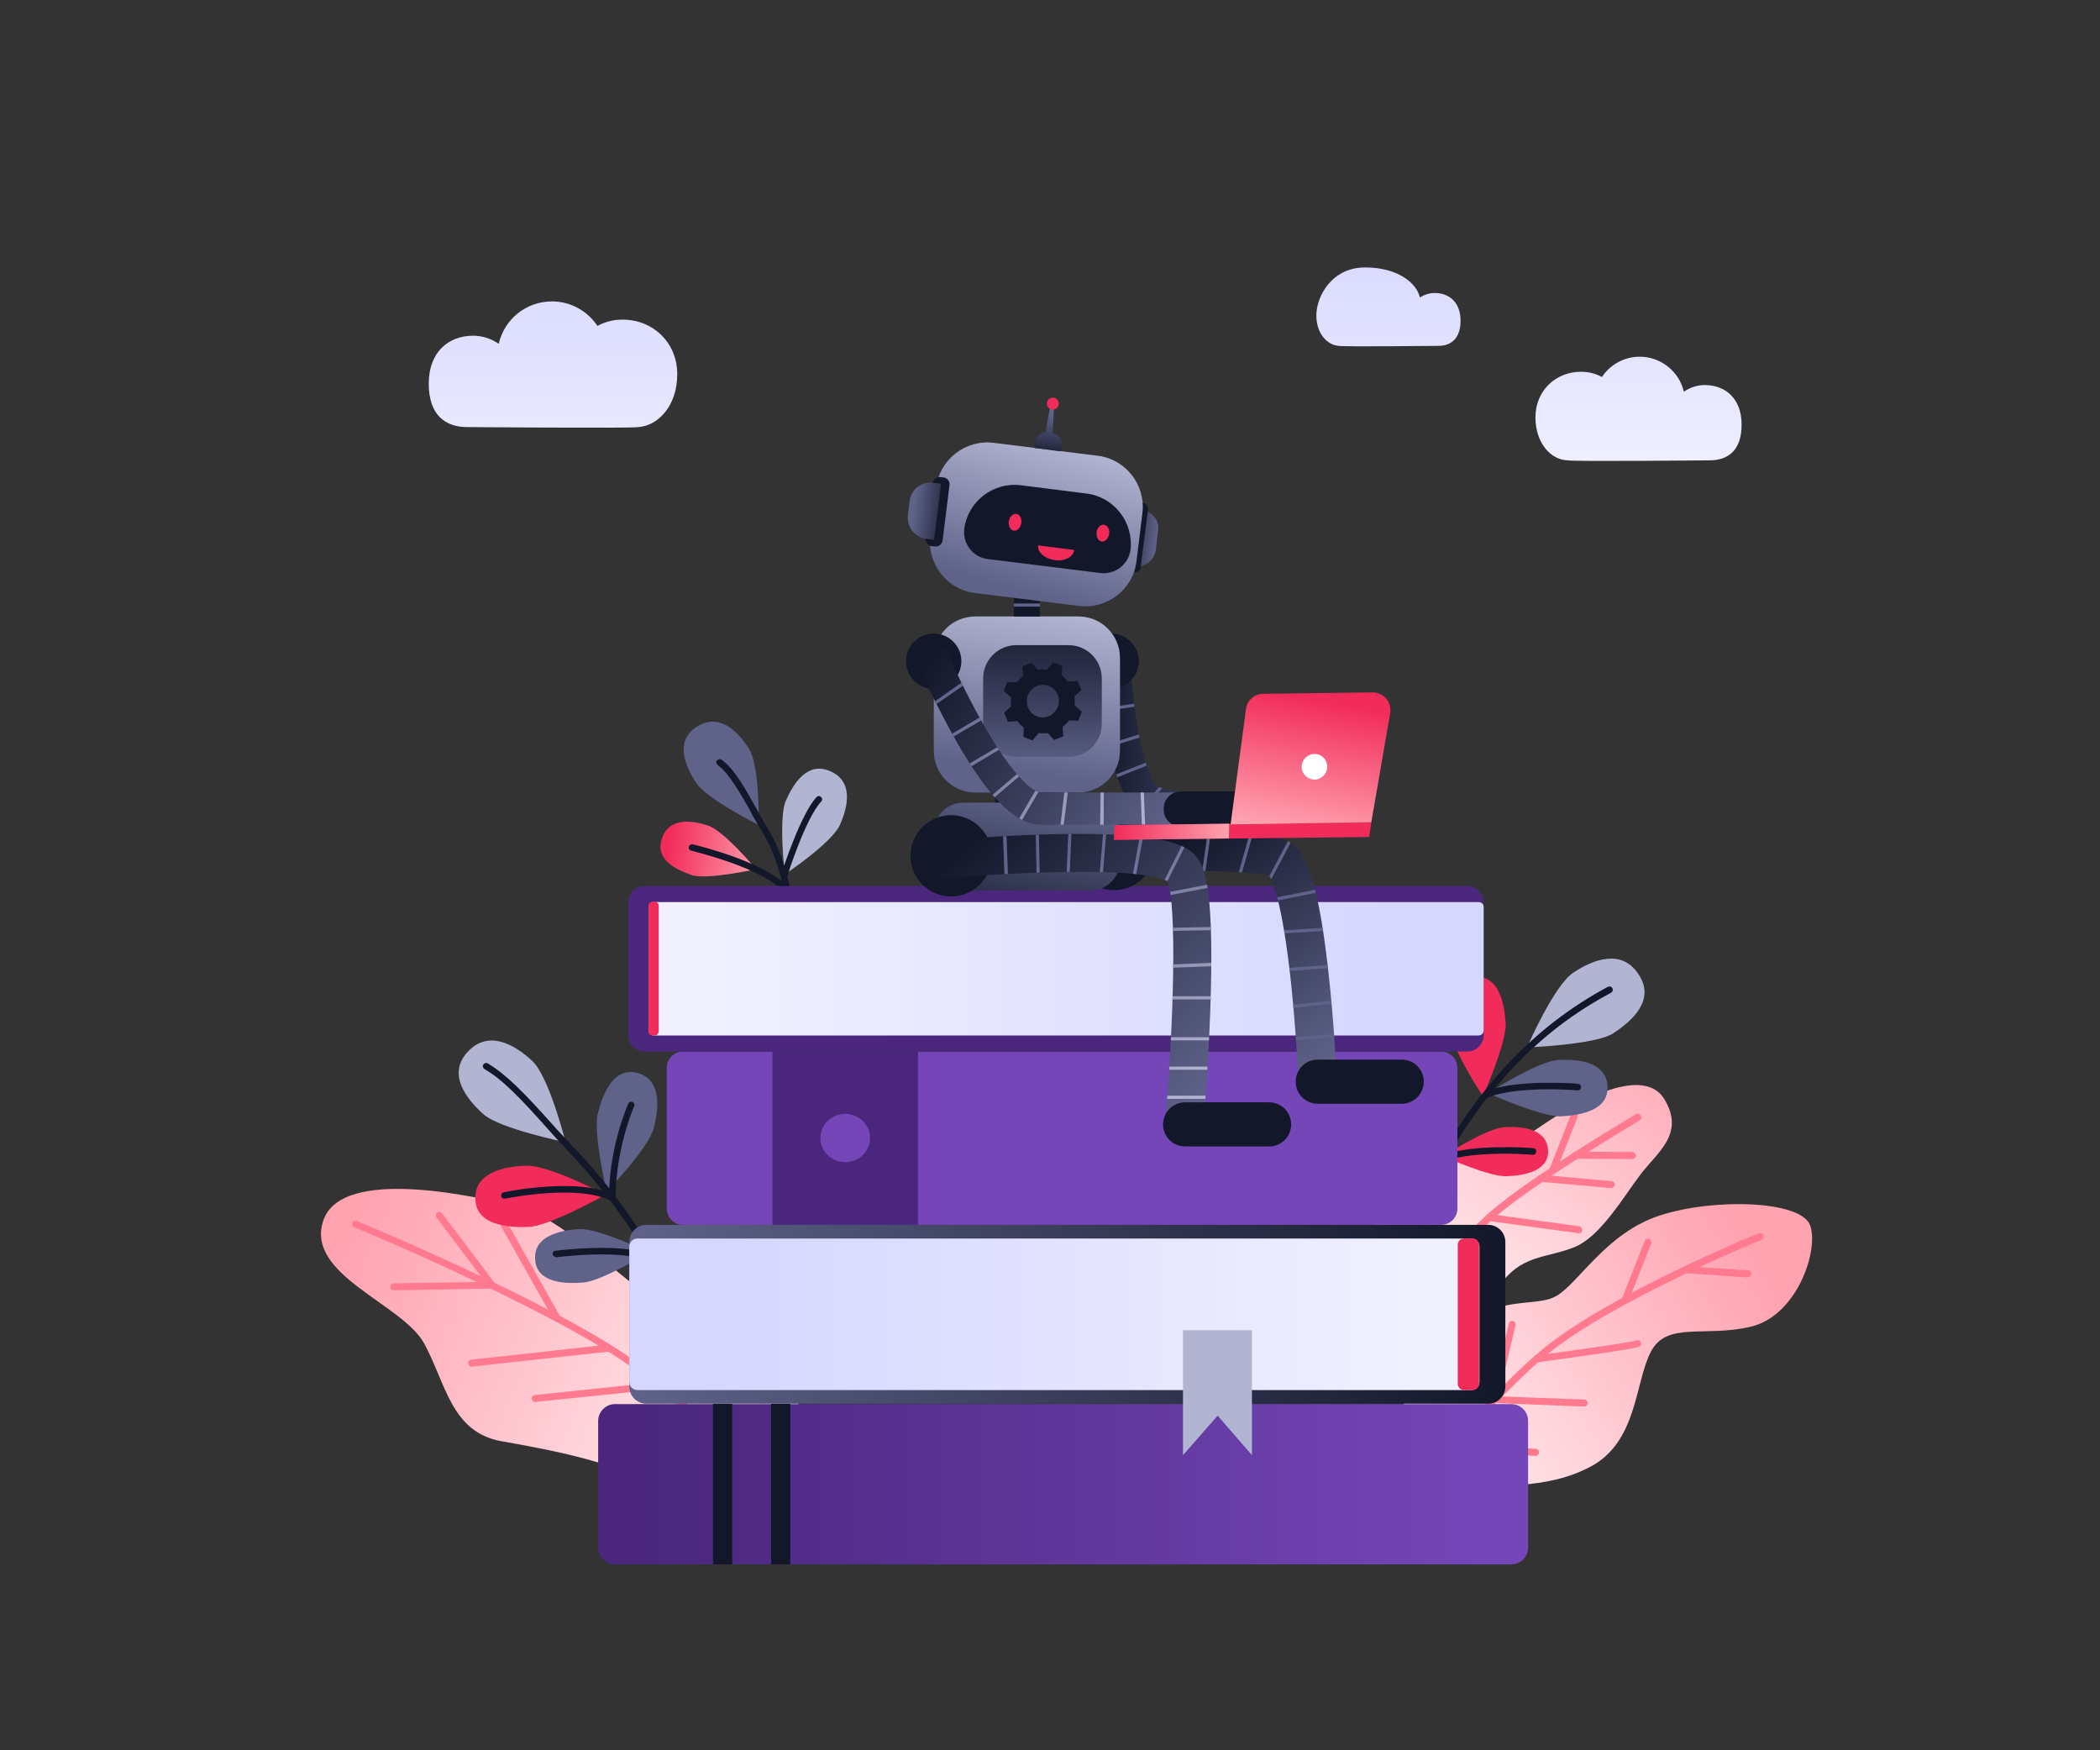 <?xml version="1.0" encoding="utf-8"?>
<!-- Generator: Adobe Illustrator 24.1.2, SVG Export Plug-In . SVG Version: 6.00 Build 0)  -->
<svg version="1.1" xmlns="http://www.w3.org/2000/svg" xmlns:xlink="http://www.w3.org/1999/xlink" x="0px" y="0px"
	 viewBox="0 0 600 500" style="enable-background:new 0 0 600 500;" xml:space="preserve">
<rect x="0" y="0" width="600" height="500" fill="#333333" stroke="none"/>
<style type="text/css">
	.st0{fill:url(#SVGID_1_);}
	.st1{fill:#FF7A8F;}
	.st2{fill:url(#SVGID_2_);}
	.st3{fill:url(#SVGID_3_);}
	.st4{fill:#B2B5D1;}
	.st5{fill:#5F638A;}
	.st6{fill:#F22C5A;}
	.st7{fill:#121729;}
	.st8{fill:url(#SVGID_4_);}
	.st9{fill:url(#SVGID_5_);}
	.st10{fill:#7446B8;}
	.st11{fill:#4A277D;}
	.st12{fill:url(#SVGID_6_);}
	.st13{fill:url(#SVGID_7_);}
	.st14{fill:url(#SVGID_8_);}
	.st15{fill:url(#SVGID_9_);}
	.st16{clip-path:url(#SVGID_12_);}
	.st17{fill:url(#SVGID_13_);}
	.st18{fill:url(#SVGID_14_);}
	.st19{fill:url(#SVGID_15_);}
	.st20{clip-path:url(#SVGID_17_);}
	.st21{fill:url(#SVGID_18_);}
	.st22{fill:url(#SVGID_19_);}
	.st23{fill:url(#SVGID_20_);}
	.st24{fill:url(#SVGID_21_);}
	.st25{fill:url(#SVGID_22_);}
	.st26{fill:url(#SVGID_23_);}
	.st27{clip-path:url(#SVGID_25_);}
	.st28{fill:url(#SVGID_26_);}
	.st29{fill:url(#SVGID_27_);}
	.st30{fill:url(#SVGID_28_);}
	.st31{fill:url(#SVGID_29_);}
	.st32{fill:url(#SVGID_30_);}
	.st33{fill:url(#SVGID_31_);}
	.st34{fill:url(#SVGID_32_);}
	.st35{fill:url(#SVGID_33_);}
	.st36{clip-path:url(#SVGID_35_);}
	.st37{fill:url(#SVGID_36_);}
	.st38{fill:url(#SVGID_37_);}
	.st39{fill:url(#SVGID_38_);}
	.st40{fill:url(#SVGID_39_);}
	.st41{fill:url(#SVGID_40_);}
	.st42{fill:url(#SVGID_41_);}
	.st43{fill:url(#SVGID_42_);}
	.st44{fill:url(#SVGID_43_);}
	.st45{fill:url(#SVGID_44_);}
	.st46{fill:url(#SVGID_45_);}
	.st47{fill:url(#SVGID_46_);}
	.st48{fill:url(#SVGID_47_);}
	.st49{fill:url(#SVGID_48_);}
	.st50{fill:url(#SVGID_49_);}
	.st51{fill:url(#SVGID_50_);}
	.st52{fill:url(#SVGID_51_);}
	.st53{fill:#FFFFFF;}
	.st54{fill:url(#SVGID_52_);}
	.st55{fill:url(#SVGID_53_);}
	.st56{fill:url(#SVGID_54_);}
</style>
<g id="Layer_6">
	<g>
		
			<linearGradient id="SVGID_1_" gradientUnits="userSpaceOnUse" x1="398.341" y1="394.128" x2="462.336" y2="277.469" gradientTransform="matrix(0.992 0.128 -0.128 0.992 49.212 -48.211)">
			<stop  offset="0" style="stop-color:#FFFFFF"/>
			<stop  offset="1" style="stop-color:#FFA3B1"/>
		</linearGradient>
		<path class="st0" d="M407.3,335.6c18.4-9.7,22-6.2,33-13.9c11.1-7.7,29.5-17.4,35.3-7.6s-1.9,14.9-6.8,21.3
			c-4.9,6.4-11.4,17.7-18.8,20.8c-7.5,3.1-14.4,2.2-20.4,9.5c-6,7.3-8.7,17-23.8,18.6c-15.1,1.6-22.8-1.4-24.5-3.6
			C379.6,378.4,388.9,345.3,407.3,335.6z"/>
		<g>
			<g>
				<path class="st1" d="M370.5,387.3c-0.3,0-0.6-0.2-0.8-0.5c-0.3-0.5-0.2-1.1,0.3-1.4c0.4-0.3,43.9-27.7,53.7-37.3
					c9.9-9.8,42.3-29,43.7-29.8c0.5-0.3,1.1-0.1,1.4,0.4c0.3,0.5,0.1,1.1-0.4,1.4c-0.3,0.2-33.6,19.9-43.3,29.5
					c-9.9,9.8-52.2,36.4-54,37.6C370.9,387.3,370.7,387.3,370.5,387.3z"/>
			</g>
			<g>
				<path class="st1" d="M450.3,331c-0.5,0-1-0.5-1-1c0-0.6,0.5-1,1-1l16.1,0.1c0.5,0,1,0.5,1,1c0,0.6-0.5,1-1,1L450.3,331
					C450.3,331,450.3,331,450.3,331z"/>
			</g>
			<g>
				<path class="st1" d="M460.3,339.4C460.3,339.4,460.3,339.4,460.3,339.4l-20.1-1.8c-0.6,0-1-0.5-0.9-1.1c0-0.6,0.5-1,1.1-0.9
					l20,1.8c0.6,0,1,0.5,0.9,1.1C461.3,339,460.8,339.4,460.3,339.4z"/>
			</g>
			<g>
				<path class="st1" d="M443.6,335.4c-0.1,0-0.2,0-0.3-0.1c-0.5-0.2-0.8-0.8-0.6-1.3l6.1-15.5c0.2-0.5,0.8-0.8,1.3-0.6
					c0.5,0.2,0.8,0.8,0.6,1.3l-6.1,15.5C444.4,335.2,444,335.5,443.6,335.4z"/>
			</g>
			<g>
				<path class="st1" d="M451.1,352.3C451.1,352.3,451,352.3,451.1,352.3l-25.8-3.5c-0.5-0.1-0.9-0.6-0.9-1.1
					c0.1-0.5,0.6-0.9,1.1-0.9l25.7,3.5c0.5,0.1,0.9,0.6,0.9,1.1C452,352,451.6,352.4,451.1,352.3z"/>
			</g>
			<g>
				<path class="st1" d="M410.6,360.7c-0.6,0-1-0.5-1-1c0-0.6,0.5-1,1-1l17.7,0.8c0.6,0,1,0.5,1,1c0,0.6-0.5,1-1,1L410.6,360.7z"/>
			</g>
		</g>
	</g>
	<g>
		
			<linearGradient id="SVGID_2_" gradientUnits="userSpaceOnUse" x1="242.993" y1="428.911" x2="100.994" y2="351.578" gradientTransform="matrix(0.995 -0.103 0.103 0.995 -38.743 19.057)">
			<stop  offset="0" style="stop-color:#FFFFFF"/>
			<stop  offset="1" style="stop-color:#FFA3B1"/>
		</linearGradient>
		<path class="st2" d="M215.6,431.3c12.5-7,19.1-26.7,7.4-38.8c-11.7-12.1-27-14.5-36.8-21.5c-9.8-7-26.6-23.4-37.9-26.2
			c-11.4-2.8-50.5-11.9-55.9,3.8c-5.4,15.6,22.6,23.8,28.8,35.2c6.2,11.4,7.7,25.3,22,27.9c14.3,2.5,38.9,7,45.8,15.4
			C195.9,435.3,208.9,435,215.6,431.3z"/>
		<g>
			<g>
				<path class="st1" d="M234,434.4c-0.3,0-0.5,0-0.7-0.2c-0.3-0.2-28.8-23.4-48.4-40.2c-19.5-16.7-83-43.2-83.7-43.4
					c-0.5-0.2-0.8-0.8-0.5-1.3c0.2-0.5,0.8-0.8,1.3-0.5c2.6,1.1,64.5,26.8,84.2,43.7c19.6,16.8,48.1,40,48.4,40.2
					c0.4,0.3,0.5,1,0.1,1.4C234.5,434.2,234.3,434.4,234,434.4z"/>
			</g>
			<g>
				<path class="st1" d="M140.6,368.1C140.6,368.1,140.6,368.1,140.6,368.1l-28.1,0.5c-0.6,0-1-0.4-1-1c0-0.6,0.4-1,1-1l26.1-0.4
					l-13.9-18.4c-0.3-0.4-0.2-1.1,0.2-1.4c0.4-0.3,1.1-0.2,1.4,0.2l15.1,20c0.2,0.3,0.3,0.7,0.1,1
					C141.3,367.8,141,368.1,140.6,368.1z"/>
			</g>
			<g>
				<path class="st1" d="M159.2,377.5c-0.4,0-0.8-0.1-1-0.5l-15.4-27.3c-0.3-0.5-0.1-1.1,0.4-1.4c0.5-0.3,1.1-0.1,1.4,0.4L160,376
					c0.3,0.5,0.1,1.1-0.4,1.4C159.5,377.4,159.3,377.5,159.2,377.5z"/>
			</g>
			<g>
				<path class="st1" d="M134.9,390.4c-0.5,0.1-1-0.3-1.1-0.9c-0.1-0.5,0.3-1,0.9-1.1l39.2-4.3c0,0,0,0,0,0c0.5-0.1,1,0.3,1.1,0.9
					c0.1,0.5-0.3,1-0.9,1.1L134.9,390.4C134.9,390.4,134.9,390.4,134.9,390.4z"/>
			</g>
			<g>
				<path class="st1" d="M188.7,396.8l-35.7,3.7c-0.5,0.1-1-0.3-1.1-0.9c-0.1-0.5,0.3-1,0.9-1.1l35.7-3.7c0.5-0.1,1,0.3,1.1,0.9
					C189.7,396.3,189.3,396.8,188.7,396.8z"/>
			</g>
		</g>
	</g>
	<g>
		
			<linearGradient id="SVGID_3_" gradientUnits="userSpaceOnUse" x1="391.413" y1="428.913" x2="500.076" y2="346.248" gradientTransform="matrix(0.998 6.820000e-02 -6.820000e-02 0.998 23.979 -22.75)">
			<stop  offset="0" style="stop-color:#FFFFFF"/>
			<stop  offset="1" style="stop-color:#FFA3B1"/>
		</linearGradient>
		<path class="st3" d="M412.9,381.1c15.9-11.9,25.6-7.3,31.8-10.9c6.3-3.6,14.3-18.1,29.6-23c15.4-5,40.4-4.3,42.9,2.9
			c2.5,7.2-3.8,25.8-17,28.9c-13.2,3.1-23.9-1.6-28.5,7.1c-4.6,8.7-3.8,25.8-17.3,32.9c-13.5,7.1-26.3,4.2-38.6,7.4
			c-12.2,3.2-20.7,9.6-20.7,9.6S397,393,412.9,381.1z"/>
		<g>
			<g>
				<path class="st1" d="M389.7,443.6c-0.2,0-0.5-0.1-0.7-0.2c-0.4-0.3-0.5-1-0.2-1.4c0.3-0.4,33.1-41.1,52.1-56.7
					c19-15.6,61.2-32.9,61.6-33c0.5-0.2,1.1,0,1.3,0.6c0.2,0.5,0,1.1-0.6,1.3c-0.4,0.2-42.3,17.3-61.1,32.7
					c-18.8,15.5-51.5,56-51.8,56.4C390.2,443.5,390,443.6,389.7,443.6z"/>
			</g>
			<g>
				<path class="st1" d="M499.3,364.9c0,0-0.1,0-0.1,0l-17.7-1.2c-0.6,0-1-0.5-0.9-1.1c0-0.6,0.5-1,1.1-0.9l17.7,1.2
					c0.6,0,1,0.5,0.9,1.1C500.2,364.5,499.8,364.9,499.3,364.9z"/>
			</g>
			<g>
				<path class="st1" d="M464.4,372.4c-0.1,0-0.3,0-0.4-0.1c-0.5-0.2-0.8-0.8-0.6-1.3l6.5-16.5c0.2-0.5,0.8-0.8,1.3-0.6
					c0.5,0.2,0.8,0.8,0.6,1.3l-6.5,16.5C465.1,372.2,464.8,372.4,464.4,372.4z"/>
			</g>
			<g>
				<path class="st1" d="M439.1,389.2c-0.5,0-1-0.3-1-0.9c-0.1-0.5,0.3-1.1,0.9-1.1c10.3-1.4,27.1-3.7,28.5-4.3
					c0.5-0.2,1.1,0,1.3,0.5c0.2,0.5,0,1.1-0.5,1.3C466.1,385.6,441.9,388.8,439.1,389.2C439.2,389.2,439.1,389.2,439.1,389.2z"/>
			</g>
			<g>
				<path class="st1" d="M452.7,401.8C452.7,401.8,452.6,401.8,452.7,401.8l-25.7-1c-0.3,0-0.6-0.2-0.8-0.4
					c-0.2-0.2-0.2-0.5-0.2-0.8l5.1-21.5c0.1-0.5,0.7-0.9,1.2-0.7c0.5,0.1,0.9,0.7,0.7,1.2l-4.8,20.3l24.4,0.9c0.6,0,1,0.5,1,1
					C453.6,401.4,453.2,401.8,452.7,401.8z"/>
			</g>
			<g>
				<path class="st1" d="M438.7,415.9c0,0-0.1,0-0.1,0l-24-1.6c-0.6,0-1-0.5-0.9-1.1c0-0.6,0.5-1,1.1-0.9l24,1.6
					c0.6,0,1,0.5,0.9,1.1C439.6,415.5,439.2,415.9,438.7,415.9z"/>
			</g>
		</g>
	</g>
</g>
<g id="Layer_5">
	<g>
		<path class="st4" d="M436.3,299.2c0,0,7.7-17.8,13.3-21.4c5.6-3.7,13.8-6.9,18.6,0.6c4.9,7.4-2.1,13.4-7.3,16.8
			C455.7,298.5,436.3,299.2,436.3,299.2z"/>
		<path class="st5" d="M425.2,312.3c0,0,14-9.1,20-9.5c6-0.3,13.7,0.6,14.1,7.5c0.4,6.9-7.7,8.3-13.2,8.6
			C440.6,319.2,425.2,312.3,425.2,312.3z"/>
		<path class="st6" d="M423.7,313.2c0,0-9.2-13.9-9.6-19.9c-0.4-6,0.5-13.7,7.4-14.2c6.9-0.4,8.3,7.7,8.7,13.2
			C430.5,297.8,423.7,313.2,423.7,313.2z"/>
		<path class="st6" d="M412.4,330.3c0,0,12.2-8,17.5-8.3c5.2-0.3,12,0.5,12.4,6.5c0.4,6-6.7,7.3-11.6,7.5
			C425.8,336.4,412.4,330.3,412.4,330.3z"/>
		<g>
			<path class="st7" d="M409.2,337.5c-0.1,0-0.3,0-0.4-0.1c-0.5-0.2-0.6-0.8-0.4-1.3c13.2-25.2,29.9-42.9,51-54.2
				c0.5-0.2,1-0.1,1.3,0.4c0.2,0.5,0.1,1-0.4,1.3C439.5,294.6,423,312.1,410,337C409.9,337.3,409.5,337.5,409.2,337.5z"/>
		</g>
		<g>
			<path class="st7" d="M450.9,309.6c-0.7-0.1-17.3-1.3-26,2c-0.2,0.5-0.5,1.1-0.7,1.6c-0.2,0.3-0.3,0.6-0.5,0.9c0,0,0,0,0,0
				c0.2,0,0.3,0,0.4-0.1c7.6-4,26.4-2.6,26.6-2.5c0.5,0,1-0.3,1-0.9C451.8,310.1,451.4,309.7,450.9,309.6z"/>
		</g>
		<g>
			<path class="st7" d="M438.1,328c-0.7-0.1-17.3-1.3-26,2c-0.2,0.5-0.5,1.1-0.7,1.6c-0.2,0.3-0.3,0.6-0.5,0.9c0,0,0,0,0,0
				c0.2,0,0.3,0,0.4-0.1c7.6-4,26.4-2.6,26.6-2.5c0.5,0,1-0.3,1-0.9C439,328.5,438.6,328,438.1,328z"/>
		</g>
	</g>
	<g>
		<path class="st5" d="M216.8,235.7c0,0,0.3-16.9-2.8-21.8c-3.1-4.9-8.4-10.4-14.9-6.3c-6.5,4.1-3.2,11.4-0.3,15.9
			C201.6,228.1,216.8,235.7,216.8,235.7z"/>
		
			<linearGradient id="SVGID_4_" gradientUnits="userSpaceOnUse" x1="219.622" y1="243.947" x2="191.688" y2="243.448" gradientTransform="matrix(0.993 0.118 -0.118 0.993 29.267 -22.907)">
			<stop  offset="0" style="stop-color:#FFA3B1"/>
			<stop  offset="1" style="stop-color:#F22C5A"/>
		</linearGradient>
		<path class="st8" d="M216,248.3c0,0-9.1-11-13.8-12.5c-4.7-1.5-11.2-2.3-13.1,3.8c-2,6.1,4.2,8.9,8.6,10.4
			C202,251.4,216,248.3,216,248.3z"/>
		<path class="st4" d="M224.2,249.8c0,0,13.5-9,15.8-14.2c2.3-5.2,3.9-12.4-2.8-15.3c-6.6-2.9-10.6,3.7-12.7,8.5
			C222.4,233.6,224.2,249.8,224.2,249.8z"/>
		<g>
			<g>
				<path class="st7" d="M226.2,282.4c-0.5-0.1-0.9-0.5-0.8-1c1.6-28.9-5.4-40.2-8.7-45.6c-0.3-0.4-0.5-0.8-0.7-1.2
					c-0.5-0.9-1.1-1.8-1.6-2.9c-2.6-4.6-6.2-11-9.3-13.1c-0.4-0.3-0.6-0.9-0.3-1.3c0.3-0.4,0.9-0.6,1.3-0.3
					c3.5,2.3,7.1,8.7,9.9,13.8c0.6,1,1.1,2,1.6,2.9c0.2,0.4,0.4,0.7,0.7,1.2c3.4,5.6,10.6,17.2,9,46.7
					C227.3,282,226.8,282.4,226.2,282.4C226.3,282.4,226.3,282.4,226.2,282.4z"/>
			</g>
			<g>
				<path class="st7" d="M224.1,250.7c-0.1,0-0.1,0-0.2,0c-0.5-0.2-0.8-0.7-0.6-1.2c0.2-0.7,5.4-16.8,10-21.8c0.4-0.4,0.9-0.4,1.3,0
					c0.4,0.4,0.4,0.9,0,1.3c-4.4,4.7-9.6,21-9.6,21.1C225,250.5,224.6,250.8,224.1,250.7z"/>
			</g>
			<g>
				<path class="st7" d="M224.9,255.7c-0.2,0-0.5-0.2-0.6-0.4c-5.3-7.2-26.6-12.2-26.8-12.3c-0.5-0.1-0.8-0.6-0.7-1.1
					c0.1-0.5,0.6-0.8,1.1-0.7c0.9,0.2,22.2,5.3,27.9,13c0.3,0.4,0.2,1-0.2,1.3C225.4,255.7,225.1,255.8,224.9,255.7z"/>
			</g>
		</g>
	</g>
	<g>
		<path class="st4" d="M161.6,326.3c0,0-4.7-18.8-9.6-23.3c-4.9-4.5-12.4-9-18.4-2.5c-6,6.5-0.1,13.6,4.4,17.7
			C142.5,322.4,161.6,326.3,161.6,326.3z"/>
		<path class="st6" d="M173,341.3c0,0-16.1-8.5-22.6-8.3c-6.5,0.2-14.8,2-14.6,9.5c0.2,7.5,9.2,8.2,15.2,8
			C157,350.3,173,341.3,173,341.3z"/>
		<path class="st5" d="M173.3,340.4c0,0,12-12.3,13.5-18.2c1.5-5.9,2.2-13.9-4.7-15.7c-6.9-1.8-9.9,6.1-11.3,11.6
			C169.4,323.5,173.3,340.4,173.3,340.4z"/>
		<path class="st5" d="M185.4,357.8c0,0-14.3-7-20-6.7c-5.7,0.4-13,2.1-12.5,8.7c0.4,6.6,8.2,7,13.5,6.6
			C171.6,366.2,185.4,357.8,185.4,357.8z"/>
		<g>
			<g>
				<path class="st7" d="M194.5,374.8c-0.3,0-0.6-0.2-0.8-0.5c-13.8-26.7-24.9-38.6-33-47.2c-1.4-1.5-2.8-3-4-4.4
					c-8.2-9.2-13.2-14.4-18.3-17.3c-0.4-0.3-0.6-0.8-0.3-1.3c0.3-0.4,0.8-0.6,1.3-0.3c5.2,3.1,10.4,8.4,18.7,17.7
					c1.2,1.4,2.6,2.8,4,4.3c8.2,8.7,19.3,20.7,33.3,47.6c0.2,0.5,0.1,1-0.4,1.3C194.9,374.8,194.7,374.8,194.5,374.8z"/>
			</g>
			<g>
				<path class="st7" d="M174.9,343.1c-0.5,0-0.9-0.4-0.9-0.9c0-14.3,5.2-26.3,5.5-26.9c0.2-0.5,0.8-0.7,1.2-0.5
					c0.5,0.2,0.7,0.8,0.5,1.2c-0.1,0.1-5.3,12.2-5.3,26.1C175.9,342.7,175.5,343.1,174.9,343.1C175,343.1,174.9,343.1,174.9,343.1z"
					/>
			</g>
			<g>
				<path class="st7" d="M144,342.4c-0.4,0-0.8-0.3-0.8-0.7c-0.1-0.5,0.2-1,0.7-1.1c0.9-0.2,21.6-4.4,31.6,0.8
					c0.5,0.2,0.6,0.8,0.4,1.3c-0.2,0.5-0.8,0.6-1.3,0.4c-9.4-5-30.1-0.7-30.3-0.7C144.2,342.4,144.1,342.4,144,342.4z"/>
			</g>
			<g>
				<path class="st7" d="M158.8,359.1c-0.4,0-0.8-0.4-0.9-0.8c-0.1-0.5,0.3-1,0.8-1c0.8-0.1,19.7-2.4,26.8,1.2
					c0.5,0.2,0.6,0.8,0.4,1.3c-0.2,0.5-0.8,0.6-1.3,0.4c-6.6-3.4-25.6-1.1-25.8-1C159,359.1,158.9,359.1,158.8,359.1z"/>
			</g>
		</g>
	</g>
</g>
<g id="Layer_3">
	<g>
		<g>
			<linearGradient id="SVGID_5_" gradientUnits="userSpaceOnUse" x1="422.409" y1="423.934" x2="185.483" y2="423.934">
				<stop  offset="0" style="stop-color:#7446B8"/>
				<stop  offset="1" style="stop-color:#4A277D"/>
			</linearGradient>
			<path class="st9" d="M431.8,446.9H175.7c-2.7,0-4.8-2.2-4.8-4.8v-36.2c0-2.6,2.2-4.8,4.8-4.8h256.1c2.7,0,4.8,2.2,4.8,4.8v36.2
				C436.6,444.7,434.5,446.9,431.8,446.9z"/>
			<rect x="203.7" y="401" class="st7" width="5.5" height="45.9"/>
			<rect x="220.3" y="401" class="st7" width="5.5" height="45.9"/>
		</g>
		<g>
			<path class="st10" d="M411.8,349.9H195.1c-2.5,0-4.6-2.1-4.6-4.6V305c0-2.5,2.1-4.6,4.6-4.6h216.7c2.5,0,4.6,2.1,4.6,4.6v40.3
				C416.4,347.8,414.3,349.9,411.8,349.9z"/>
			<path class="st11" d="M220.7,300.4v49.5h41.6v-49.5H220.7z M241.5,332c-3.9,0-7.1-3.1-7.1-6.9c0-3.8,3.2-6.9,7.1-6.9
				c3.9,0,7.1,3.1,7.1,6.9C248.6,328.9,245.4,332,241.5,332z"/>
		</g>
		<g>
			<path class="st11" d="M419.2,300.4h-235c-2.6,0-4.7-2.1-4.7-4.7v-37.9c0-2.6,2.1-4.7,4.7-4.7h235c2.6,0,4.7,2.1,4.7,4.7v37.9
				C423.9,298.3,421.8,300.4,419.2,300.4z"/>
			<linearGradient id="SVGID_6_" gradientUnits="userSpaceOnUse" x1="404.753" y1="276.715" x2="203.703" y2="276.715">
				<stop  offset="0" style="stop-color:#D6D6FF"/>
				<stop  offset="1" style="stop-color:#F0F0FF"/>
			</linearGradient>
			<path class="st12" d="M422.5,295.8H186.7c-0.8,0-1.4-0.6-1.4-1.4v-35.3c0-0.8,0.6-1.4,1.4-1.4h235.8c0.8,0,1.4,0.6,1.4,1.4v35.3
				C423.9,295.2,423.2,295.8,422.5,295.8z"/>
			<path class="st6" d="M187.1,295.8h-0.7c-0.6,0-1.1-0.5-1.1-1.1v-36c0-0.6,0.5-1.1,1.1-1.1h0.7c0.6,0,1.1,0.5,1.1,1.1v36
				C188.1,295.3,187.7,295.8,187.1,295.8z"/>
		</g>
		<g>
			
				<linearGradient id="SVGID_7_" gradientUnits="userSpaceOnUse" x1="179.786" y1="375.424" x2="430.195" y2="375.424" gradientTransform="matrix(-1 0 0 1 609.981 0)">
				<stop  offset="0" style="stop-color:#121729"/>
				<stop  offset="1" style="stop-color:#5F638A"/>
			</linearGradient>
			<path class="st13" d="M184.7,401h240.5c2.7,0,4.9-2.2,4.9-4.9v-41.3c0-2.7-2.2-4.9-4.9-4.9H184.7c-2.7,0-4.9,2.2-4.9,4.9v41.3
				C179.8,398.8,182,401,184.7,401z"/>
			
				<linearGradient id="SVGID_8_" gradientUnits="userSpaceOnUse" x1="406.752" y1="375.424" x2="205.703" y2="375.424" gradientTransform="matrix(-1 0 0 1 609.981 0)">
				<stop  offset="0" style="stop-color:#D6D6FF"/>
				<stop  offset="1" style="stop-color:#F0F0FF"/>
			</linearGradient>
			<path class="st14" d="M182.1,397.1h238.3c1.2,0,2.3-1,2.3-2.3v-38.7c0-1.2-1-2.3-2.3-2.3H182.1c-1.2,0-2.3,1-2.3,2.3v38.7
				C179.8,396,180.8,397.1,182.1,397.1z"/>
			<path class="st6" d="M418.3,397.1h2.5c1,0,1.8-0.8,1.8-1.8v-39.7c0-1-0.8-1.8-1.8-1.8h-2.5c-1,0-1.8,0.8-1.8,1.8v39.7
				C416.5,396.3,417.3,397.1,418.3,397.1z"/>
			<polygon class="st4" points="338,415.7 347.9,404.4 357.7,415.7 357.7,380 338,380 			"/>
		</g>
	</g>
</g>
<g id="Layer_4">
	<g>
		<path class="st7" d="M329.9,242.7c0,6.4-5.2,11.6-11.6,11.6c-6.4,0-11.6-5.2-11.6-11.6c0-6.4,5.2-11.6,11.6-11.6
			C324.7,231.1,329.9,236.3,329.9,242.7z"/>
		<rect x="284.3" y="224.6" class="st7" width="18.3" height="6.4"/>
		<g>
			<linearGradient id="SVGID_9_" gradientUnits="userSpaceOnUse" x1="338.88" y1="239.551" x2="384.815" y2="300.495">
				<stop  offset="0" style="stop-color:#121729"/>
				<stop  offset="1" style="stop-color:#5F638A"/>
			</linearGradient>
			<path class="st15" d="M376.4,314.4c-2.9,0-5.3-2.3-5.4-5.2c0-0.1-0.6-13.7-2.1-28.1c-2.5-23.6-5.4-29.7-6.3-31
				c-7-1.6-29.8-1.5-43-1c-3,0.1-5.5-2.2-5.7-5.3c-0.1-3,2.2-5.5,5.3-5.7c3.8-0.1,37.6-1.3,47.3,1.6c5.6,1.7,9.8,8.6,13,37.6
				c1.8,15.7,2.4,30.7,2.4,31.3c0.1,3-2.2,5.6-5.2,5.7C376.6,314.4,376.5,314.4,376.4,314.4z M362.3,249.7L362.3,249.7L362.3,249.7z
				"/>
		</g>
		<g>
			<defs>
				<path id="SVGID_10_" d="M350,235.9c-7.5,0-16.6-0.5-22.1-2.5c-5.8-2.1-9.4-9.9-11.9-25.3c-1.6-9.9-2.1-19.3-2.1-19.7
					c-0.1-2.5,1.8-4.6,4.3-4.7c2.5-0.1,4.6,1.8,4.7,4.3c0,0.1,0.4,9.1,1.9,18.4c2.7,16.7,6.1,18.4,6.1,18.4c6.9,2.5,24.5,2,30.6,1.5
					c2.5-0.2,4.7,1.7,4.8,4.2c0.2,2.5-1.7,4.7-4.2,4.8C361.2,235.5,356.2,235.9,350,235.9z"/>
			</defs>
			<linearGradient id="SVGID_11_" gradientUnits="userSpaceOnUse" x1="313.951" y1="209.753" x2="366.587" y2="209.753">
				<stop  offset="0" style="stop-color:#121729"/>
				<stop  offset="1" style="stop-color:#5F638A"/>
			</linearGradient>
			<use xlink:href="#SVGID_10_"  style="overflow:visible;fill:url(#SVGID_11_);"/>
			<clipPath id="SVGID_12_">
				<use xlink:href="#SVGID_10_"  style="overflow:visible;"/>
			</clipPath>
			<g class="st16">
				<g>
					
						<rect x="312" y="201.8" transform="matrix(0.99 -0.141 0.141 0.99 -25.28 46.927)" class="st5" width="14.7" height="0.9"/>
				</g>
				<g>
					
						<rect x="312.9" y="211.5" transform="matrix(0.954 -0.299 0.299 0.954 -48.723 105.472)" class="st5" width="14.9" height="0.9"/>
				</g>
				<g>
					
						<rect x="316.2" y="219.6" transform="matrix(0.929 -0.369 0.369 0.929 -58.408 134.886)" class="st5" width="14.2" height="0.9"/>
				</g>
				<g>
					
						<rect x="322.6" y="227.3" transform="matrix(0.661 -0.75 0.75 0.661 -59.27 324.201)" class="st5" width="13.4" height="0.9"/>
				</g>
			</g>
		</g>
		
			<ellipse transform="matrix(0.707 -0.707 0.707 0.707 -40.556 279.807)" class="st7" cx="317.5" cy="188.9" rx="7.9" ry="7.9"/>
		<linearGradient id="SVGID_13_" gradientUnits="userSpaceOnUse" x1="297.485" y1="174.176" x2="290.485" y2="220.374">
			<stop  offset="0" style="stop-color:#B2B5D1"/>
			<stop  offset="1" style="stop-color:#5F638A"/>
		</linearGradient>
		<path class="st17" d="M308.1,226.4h-29.4c-6.6,0-11.9-5.3-11.9-11.9V188c0-6.6,5.3-11.9,11.9-11.9h29.4c6.6,0,11.9,5.3,11.9,11.9
			v26.4C320,221,314.7,226.4,308.1,226.4z"/>
		<linearGradient id="SVGID_14_" gradientUnits="userSpaceOnUse" x1="287.293" y1="271.972" x2="296.159" y2="228.107">
			<stop  offset="0" style="stop-color:#121729"/>
			<stop  offset="0.51" style="stop-color:#393E5A"/>
			<stop  offset="1" style="stop-color:#5F638A"/>
		</linearGradient>
		<path class="st18" d="M311.6,254.4h-36.4c-4.6,0-8.4-3.8-8.4-8.4v-8.3c0-4.6,3.8-8.4,8.4-8.4h36.4c4.6,0,8.4,3.8,8.4,8.4v8.3
			C320,250.6,316.2,254.4,311.6,254.4z"/>
		<linearGradient id="SVGID_15_" gradientUnits="userSpaceOnUse" x1="297.887" y1="176.094" x2="297.887" y2="221.376">
			<stop  offset="0" style="stop-color:#121729"/>
			<stop  offset="1" style="stop-color:#5F638A"/>
		</linearGradient>
		<path class="st19" d="M305.3,216.2h-14.9c-5.2,0-9.5-4.2-9.5-9.5v-12.9c0-5.2,4.2-9.5,9.5-9.5h14.9c5.2,0,9.5,4.2,9.5,9.5v12.9
			C314.8,212,310.6,216.2,305.3,216.2z"/>
		<rect x="289.7" y="169.7" class="st7" width="7.4" height="6.4"/>
		<rect x="289.7" y="172.4" class="st5" width="7.4" height="0.9"/>
		
			<ellipse transform="matrix(0.707 -0.707 0.707 0.707 -55.405 243.959)" class="st7" cx="266.8" cy="188.9" rx="7.9" ry="7.9"/>
		
			<ellipse transform="matrix(7.975949e-02 -0.997 0.997 7.975949e-02 6.204 495.851)" class="st7" cx="271.7" cy="244.6" rx="11.6" ry="11.6"/>
		<g>
			<defs>
				<path id="SVGID_16_" d="M376.4,314.4c-2.9,0-5.3-2.3-5.4-5.2c0-0.1-0.6-13.7-2.1-28.1c-2.5-23.6-5.4-29.7-6.3-31
					c-7-1.6-29.8-1.5-43-1c-3,0.1-5.5-2.2-5.7-5.3c-0.1-3,2.2-5.5,5.3-5.7c3.8-0.1,37.6-1.3,47.3,1.6c5.6,1.7,9.8,8.6,13,37.6
					c1.8,15.7,2.4,30.7,2.4,31.3c0.1,3-2.2,5.6-5.2,5.7C376.6,314.4,376.5,314.4,376.4,314.4z M362.3,249.7L362.3,249.7L362.3,249.7
					z"/>
			</defs>
			<clipPath id="SVGID_17_">
				<use xlink:href="#SVGID_16_"  style="overflow:visible;"/>
			</clipPath>
			<g class="st20">
				<g>
					
						<rect x="338.1" y="241.7" transform="matrix(0.14 -0.99 0.99 0.14 56.873 549.796)" class="st5" width="13.4" height="0.9"/>
				</g>
				<g>
					
						<rect x="348.7" y="242.3" transform="matrix(0.271 -0.963 0.963 0.271 25.967 519.851)" class="st5" width="14.6" height="0.9"/>
				</g>
				<g>
					
						<rect x="355.6" y="245" transform="matrix(0.47 -0.883 0.883 0.47 -22.824 452.914)" class="st5" width="19.8" height="0.9"/>
				</g>
				<g>
					
						<rect x="362.1" y="255.4" transform="matrix(0.981 -0.196 0.196 0.981 -42.891 77.27)" class="st5" width="15.7" height="0.9"/>
				</g>
				<g>
					
						<rect x="364.8" y="265.4" transform="matrix(0.998 -6.052728e-02 6.052728e-02 0.998 -15.409 23.084)" class="st5" width="17.1" height="0.9"/>
				</g>
				<g>
					
						<rect x="366.6" y="276.2" transform="matrix(0.997 -7.235152e-02 7.235152e-02 0.997 -19.037 27.773)" class="st5" width="14.6" height="0.9"/>
				</g>
				<g>
					
						<rect x="367.4" y="286.4" transform="matrix(0.994 -0.107 0.107 0.994 -28.656 41.923)" class="st5" width="14.5" height="0.9"/>
				</g>
				<g>
					
						<rect x="368.2" y="295.7" transform="matrix(0.997 -8.403900e-02 8.403900e-02 0.997 -23.562 32.605)" class="st5" width="14.7" height="0.9"/>
				</g>
			</g>
		</g>
		<g>
			<path class="st7" d="M308.1,205.9c-0.9,0-1.8-0.1-2.7-0.1c-0.5,0.7-1.1,1.3-1.8,1.8c0.1,0.9,0.1,1.8,0.2,2.7
				c-0.9,0.4-1.7,0.7-2.6,1.1c-0.6-0.6-1.2-1.3-1.8-2c-0.8,0.1-1.7,0.1-2.6,0c-0.6,0.7-1.2,1.4-1.8,2.1c-0.9-0.3-1.7-0.7-2.6-1
				c0-0.9,0.1-1.8,0.1-2.7c-0.7-0.5-1.3-1.1-1.8-1.8c-0.9,0.1-1.8,0.1-2.7,0.2c-0.4-0.9-0.7-1.7-1.1-2.6c0.6-0.6,1.3-1.2,2-1.8
				c-0.1-0.8-0.1-1.7,0-2.6c-0.7-0.6-1.4-1.2-2.1-1.8c0.3-0.9,0.7-1.7,1-2.6c0.9,0,1.8,0.1,2.7,0.1c0.3-0.3,1.5-1.6,1.8-1.8
				c-0.1-0.9-0.1-1.8-0.2-2.7c0.9-0.4,1.7-0.7,2.6-1.1c0.6,0.6,1.2,1.3,1.8,2c0.8-0.1,1.7-0.1,2.6,0c0.6-0.7,1.2-1.4,1.8-2.1
				c0.9,0.3,1.7,0.7,2.6,1c0,0.9-0.1,1.8-0.1,2.7c0.3,0.3,1.6,1.5,1.8,1.8c0.9-0.1,1.8-0.1,2.7-0.2c0.4,0.9,0.7,1.7,1.1,2.6
				c-0.6,0.6-1.3,1.2-2,1.8c0.1,0.8,0.1,1.7,0,2.6c0.7,0.6,1.4,1.2,2.1,1.8C308.8,204.2,308.4,205,308.1,205.9z M302.2,202
				c1-2.4-0.2-5.1-2.5-6c-2.4-1-5.1,0.2-6,2.6c-0.9,2.4,0.2,5.1,2.5,6C298.5,205.6,301.2,204.4,302.2,202z"/>
		</g>
		<path class="st7" d="M400.5,315.3h-24c-3.5,0-6.3-2.8-6.3-6.3l0,0c0-3.5,2.8-6.3,6.3-6.3h24c3.5,0,6.3,2.8,6.3,6.3l0,0
			C406.8,312.4,404,315.3,400.5,315.3z"/>
		<g>
			<linearGradient id="SVGID_18_" gradientUnits="userSpaceOnUse" x1="286.451" y1="229.802" x2="356.036" y2="303.708">
				<stop  offset="0" style="stop-color:#121729"/>
				<stop  offset="1" style="stop-color:#5F638A"/>
			</linearGradient>
			<path class="st21" d="M338.4,326.7c-0.2,0-0.3,0-0.5,0c-3-0.3-5.2-2.9-5-5.9c2.5-28.8,3.4-63,0.6-69.1c-1.1-0.7-7.3-3.3-34-2.5
				c-15.5,0.4-30,1.8-30.2,1.8c-3,0.3-5.7-1.9-5.9-4.9c-0.3-3,1.9-5.7,4.9-5.9c0.2,0,16.2-1.5,32.7-1.9c31.7-0.7,38.7,3,41.4,7.2
				c2.3,3.5,4.5,11.3,3.4,42.9c-0.6,17-2,33.2-2,33.4C343.6,324.5,341.2,326.7,338.4,326.7z M333.8,251.8L333.8,251.8L333.8,251.8z"
				/>
		</g>
		<g>
			<linearGradient id="SVGID_19_" gradientUnits="userSpaceOnUse" x1="259.712" y1="197.609" x2="333.618" y2="240.134">
				<stop  offset="0" style="stop-color:#121729"/>
				<stop  offset="1" style="stop-color:#5F638A"/>
			</linearGradient>
			<path class="st22" d="M339.4,235.6h-42.1c-7,0-14.6-7.4-23.8-23.4c-6.1-10.7-10.7-21.1-10.9-21.6c-1-2.3,0.1-5,2.4-6
				c2.3-1,5,0.1,6,2.4c0,0.1,4.5,10.5,10.4,20.7c10.7,18.5,15.7,18.7,15.9,18.7h42.1c2.5,0,4.5,2,4.5,4.5
				C343.9,233.5,341.9,235.6,339.4,235.6z"/>
		</g>
		<path class="st7" d="M362.6,327.5h-24c-3.5,0-6.3-2.8-6.3-6.3l0,0c0-3.5,2.8-6.3,6.3-6.3h24c3.5,0,6.3,2.8,6.3,6.3l0,0
			C368.9,324.7,366.1,327.5,362.6,327.5z"/>
		<path class="st7" d="M354.2,236.1h-16.9c-2.6,0-4.8-2.1-4.8-4.8v-0.4c0-2.6,2.1-4.8,4.8-4.8h16.9c2.6,0,4.8,2.1,4.8,4.8v0.4
			C359,234,356.9,236.1,354.2,236.1z"/>
		
			<linearGradient id="SVGID_20_" gradientUnits="userSpaceOnUse" x1="329.578" y1="147.789" x2="340.284" y2="147.789" gradientTransform="matrix(0.992 0.124 -0.124 0.992 11.106 -34.454)">
			<stop  offset="0" style="stop-color:#121729"/>
			<stop  offset="1" style="stop-color:#5F638A"/>
		</linearGradient>
		<path class="st23" d="M324.4,161.7l-1.1-0.1l2-16l1.1,0.1c2.8,0.4,4.9,3,4.5,5.8l-0.7,5.7C329.8,160,327.2,162.1,324.4,161.7z"/>
		<path class="st7" d="M324.2,163.4l-0.2,0c-0.8-0.1-1.4-0.9-1.3-1.7l2.1-16.7c0.1-0.8,0.9-1.4,1.7-1.3l0.2,0
			c0.8,0.1,1.4,0.9,1.3,1.7l-2.1,16.7C325.8,163,325,163.5,324.2,163.4z"/>
		<linearGradient id="SVGID_21_" gradientUnits="userSpaceOnUse" x1="302.593" y1="126.584" x2="290.926" y2="168.582">
			<stop  offset="0" style="stop-color:#B2B5D1"/>
			<stop  offset="1" style="stop-color:#5F638A"/>
		</linearGradient>
		<path class="st24" d="M308.3,173.1l-29.8-3.7c-8-1-13.7-8.4-12.7-16.4l1.7-13.8c1-8,8.4-13.7,16.4-12.7l29.8,3.7
			c8,1,13.7,8.4,12.7,16.4l-1.7,13.8C323.7,168.4,316.3,174.1,308.3,173.1z"/>
		<path class="st7" d="M314.4,163.7l-32.2-4c-4.2-0.5-7.2-4.4-6.7-8.6l0,0c1-7.8,8.2-13.4,16-12.5l19,2.4c7.8,1,13.4,8.2,12.5,16
			l0,0C322.5,161.2,318.6,164.2,314.4,163.7z"/>
		<path class="st7" d="M266.1,156l1.1,0.1c1,0.1,1.9-0.6,2.1-1.6l2-16c0.1-1-0.6-1.9-1.6-2.1l-1.1-0.1c-1-0.1-1.9,0.6-2.1,1.6l-2,16
			C264.4,154.9,265.1,155.8,266.1,156z"/>
		
			<linearGradient id="SVGID_22_" gradientUnits="userSpaceOnUse" x1="306.2" y1="128.708" x2="306.2" y2="115.967" gradientTransform="matrix(0.992 0.124 -0.124 0.992 11.106 -34.454)">
			<stop  offset="0" style="stop-color:#121729"/>
			<stop  offset="1" style="stop-color:#5F638A"/>
		</linearGradient>
		<path class="st25" d="M303.4,127.5l-0.2,1.2c0,0.1-0.1,0.2-0.3,0.2l-7.2-0.9c-0.1,0-0.2-0.1-0.2-0.3l0.2-1.2c0.2-1.9,2-3.3,3.9-3
			l0.8,0.1C302.3,123.8,303.6,125.5,303.4,127.5z"/>
		
			<linearGradient id="SVGID_23_" gradientUnits="userSpaceOnUse" x1="306.021" y1="128.708" x2="306.021" y2="115.967" gradientTransform="matrix(0.992 0.124 -0.124 0.992 11.106 -34.454)">
			<stop  offset="0" style="stop-color:#121729"/>
			<stop  offset="1" style="stop-color:#5F638A"/>
		</linearGradient>
		<path class="st26" d="M298.7,123.8c0,0,1.5-9.9,2.2-9.8c0.6,0.1-0.2,10.1-0.2,10.1L298.7,123.8z"/>
		<g>
			<path class="st6" d="M291.8,149.4c-0.2,1.3-1.1,2.3-2.1,2.2s-1.6-1.3-1.5-2.6c0.2-1.3,1.1-2.3,2.1-2.2
				C291.3,146.8,292,148,291.8,149.4z"/>
			<path class="st6" d="M316.9,152.5c-0.2,1.3-1.1,2.3-2.1,2.2c-1-0.1-1.6-1.3-1.5-2.6s1.1-2.3,2.1-2.2
				C316.4,150,317.1,151.2,316.9,152.5z"/>
		</g>
		<path class="st6" d="M306.9,157.1c-0.2,2-2.7,3.3-5.6,2.9c-2.8-0.4-4.9-2.2-4.7-4.2L306.9,157.1z"/>
		<path class="st6" d="M302.5,115.5c-0.1,0.9-1,1.6-1.9,1.5c-0.9-0.1-1.6-1-1.5-1.9c0.1-0.9,1-1.6,1.9-1.5
			C302,113.8,302.6,114.6,302.5,115.5z"/>
		<g>
			<defs>
				<path id="SVGID_24_" d="M339.4,235.6h-42.1c-7,0-14.6-7.4-23.8-23.4c-6.1-10.7-10.7-21.1-10.9-21.6c-1-2.3,0.1-5,2.4-6
					c2.3-1,5,0.1,6,2.4c0,0.1,4.5,10.5,10.4,20.7c10.7,18.5,15.7,18.7,15.9,18.7h42.1c2.5,0,4.5,2,4.5,4.5
					C343.9,233.5,341.9,235.6,339.4,235.6z"/>
			</defs>
			<clipPath id="SVGID_25_">
				<use xlink:href="#SVGID_24_"  style="overflow:visible;"/>
			</clipPath>
			<g class="st27">
				<g>
					<linearGradient id="SVGID_26_" gradientUnits="userSpaceOnUse" x1="330.285" y1="228.35" x2="267.755" y2="198.174">
						<stop  offset="0" style="stop-color:#B2B5D1"/>
						<stop  offset="1" style="stop-color:#5F638A"/>
					</linearGradient>
					<polygon class="st28" points="264.2,203.5 263.6,202.8 275.2,194.7 275.8,195.4 					"/>
				</g>
				<g>
					<linearGradient id="SVGID_27_" gradientUnits="userSpaceOnUse" x1="327.78" y1="233.542" x2="265.25" y2="203.365">
						<stop  offset="0" style="stop-color:#B2B5D1"/>
						<stop  offset="1" style="stop-color:#5F638A"/>
					</linearGradient>
					<polygon class="st29" points="269.9,211.9 269.5,211.1 280.7,204.5 281.2,205.3 					"/>
				</g>
				<g>
					<linearGradient id="SVGID_28_" gradientUnits="userSpaceOnUse" x1="325.518" y1="238.228" x2="262.988" y2="208.052">
						<stop  offset="0" style="stop-color:#B2B5D1"/>
						<stop  offset="1" style="stop-color:#5F638A"/>
					</linearGradient>
					<polygon class="st30" points="275,220.4 274.5,219.6 286.2,212.7 286.6,213.5 					"/>
				</g>
				<g>
					<linearGradient id="SVGID_29_" gradientUnits="userSpaceOnUse" x1="323.512" y1="242.385" x2="260.982" y2="212.209">
						<stop  offset="0" style="stop-color:#B2B5D1"/>
						<stop  offset="1" style="stop-color:#5F638A"/>
					</linearGradient>
					<polygon class="st31" points="282,229.6 281.4,228.9 292,219.9 292.6,220.6 					"/>
				</g>
				<g>
					<linearGradient id="SVGID_30_" gradientUnits="userSpaceOnUse" x1="322.724" y1="244.017" x2="260.195" y2="213.841">
						<stop  offset="0" style="stop-color:#B2B5D1"/>
						<stop  offset="1" style="stop-color:#5F638A"/>
					</linearGradient>
					<polygon class="st32" points="291.1,235.8 290.3,235.3 296.7,224.4 297.5,224.9 					"/>
				</g>
				<g>
					<linearGradient id="SVGID_31_" gradientUnits="userSpaceOnUse" x1="323.952" y1="241.475" x2="261.421" y2="211.298">
						<stop  offset="0" style="stop-color:#B2B5D1"/>
						<stop  offset="1" style="stop-color:#5F638A"/>
					</linearGradient>
					<polygon class="st33" points="303.5,239 302.6,238.9 304.3,224.6 305.3,224.7 					"/>
				</g>
				<g>
					<linearGradient id="SVGID_32_" gradientUnits="userSpaceOnUse" x1="326.485" y1="236.225" x2="263.955" y2="206.048">
						<stop  offset="0" style="stop-color:#B2B5D1"/>
						<stop  offset="1" style="stop-color:#5F638A"/>
					</linearGradient>
					<polygon class="st34" points="315.3,238.2 314.3,238.2 314.5,223.1 315.4,223.1 					"/>
				</g>
				<g>
					<linearGradient id="SVGID_33_" gradientUnits="userSpaceOnUse" x1="328.409" y1="232.238" x2="265.879" y2="202.062">
						<stop  offset="0" style="stop-color:#B2B5D1"/>
						<stop  offset="1" style="stop-color:#5F638A"/>
					</linearGradient>
					<polygon class="st35" points="326.4,239 325.8,223.7 326.7,223.7 327.3,239 					"/>
				</g>
			</g>
		</g>
		<g>
			<defs>
				<path id="SVGID_34_" d="M338.4,326.7c-0.2,0-0.3,0-0.5,0c-3-0.3-5.2-2.9-5-5.9c2.5-28.8,3.4-63,0.6-69.1
					c-1.1-0.7-7.3-3.3-34-2.5c-15.5,0.4-30,1.8-30.2,1.8c-3,0.3-5.7-1.9-5.9-4.9c-0.3-3,1.9-5.7,4.9-5.9c0.2,0,16.2-1.5,32.7-1.9
					c31.7-0.7,38.7,3,41.4,7.2c2.3,3.5,4.5,11.3,3.4,42.9c-0.6,17-2,33.2-2,33.4C343.6,324.5,341.2,326.7,338.4,326.7z M333.8,251.8
					L333.8,251.8L333.8,251.8z"/>
			</defs>
			<clipPath id="SVGID_35_">
				<use xlink:href="#SVGID_34_"  style="overflow:visible;"/>
			</clipPath>
			<g class="st36">
				<g>
					<linearGradient id="SVGID_36_" gradientUnits="userSpaceOnUse" x1="330.175" y1="315.086" x2="290.355" y2="249.755">
						<stop  offset="0" style="stop-color:#B2B5D1"/>
						<stop  offset="1" style="stop-color:#5F638A"/>
					</linearGradient>
					<polygon class="st37" points="287.1,252.8 286.5,236.7 287.5,236.7 288.1,252.8 					"/>
				</g>
				<g>
					<linearGradient id="SVGID_37_" gradientUnits="userSpaceOnUse" x1="337.091" y1="310.871" x2="297.27" y2="245.54">
						<stop  offset="0" style="stop-color:#B2B5D1"/>
						<stop  offset="1" style="stop-color:#5F638A"/>
					</linearGradient>
					<polygon class="st38" points="296.2,251.8 295.9,236.7 296.8,236.7 297.1,251.8 					"/>
				</g>
				<g>
					<linearGradient id="SVGID_38_" gradientUnits="userSpaceOnUse" x1="343.42" y1="307.013" x2="303.599" y2="241.682">
						<stop  offset="0" style="stop-color:#B2B5D1"/>
						<stop  offset="1" style="stop-color:#5F638A"/>
					</linearGradient>
					<polygon class="st39" points="305.5,252.8 304.6,252.8 305.3,236.4 306.2,236.5 					"/>
				</g>
				<g>
					<linearGradient id="SVGID_39_" gradientUnits="userSpaceOnUse" x1="350.09" y1="302.947" x2="310.269" y2="237.616">
						<stop  offset="0" style="stop-color:#B2B5D1"/>
						<stop  offset="1" style="stop-color:#5F638A"/>
					</linearGradient>
					<polygon class="st40" points="314.7,254.3 313.8,254.2 315.3,236.4 316.2,236.5 					"/>
				</g>
				<g>
					<linearGradient id="SVGID_40_" gradientUnits="userSpaceOnUse" x1="357.186" y1="298.622" x2="317.365" y2="233.291">
						<stop  offset="0" style="stop-color:#B2B5D1"/>
						<stop  offset="1" style="stop-color:#5F638A"/>
					</linearGradient>
					<polygon class="st41" points="323.9,253.6 323,253.4 325.9,237.8 326.8,237.9 					"/>
				</g>
				<g>
					<linearGradient id="SVGID_41_" gradientUnits="userSpaceOnUse" x1="364.299" y1="294.287" x2="324.478" y2="228.956">
						<stop  offset="0" style="stop-color:#B2B5D1"/>
						<stop  offset="1" style="stop-color:#5F638A"/>
					</linearGradient>
					<polygon class="st42" points="332.2,254.4 331.4,254 338.7,239.5 339.5,239.9 					"/>
				</g>
				<g>
					<linearGradient id="SVGID_42_" gradientUnits="userSpaceOnUse" x1="365.257" y1="293.702" x2="325.437" y2="228.371">
						<stop  offset="0" style="stop-color:#B2B5D1"/>
						<stop  offset="1" style="stop-color:#5F638A"/>
					</linearGradient>
					<polygon class="st43" points="333.3,255.9 333.1,255 348.7,252 348.9,252.9 					"/>
				</g>
				<g>
					<linearGradient id="SVGID_43_" gradientUnits="userSpaceOnUse" x1="358.815" y1="297.628" x2="318.995" y2="232.298">
						<stop  offset="0" style="stop-color:#B2B5D1"/>
						<stop  offset="1" style="stop-color:#5F638A"/>
					</linearGradient>
					<polygon class="st44" points="331.4,266 331.4,265.1 346.9,264.8 347,265.7 					"/>
				</g>
				<g>
					<linearGradient id="SVGID_44_" gradientUnits="userSpaceOnUse" x1="353.938" y1="300.601" x2="314.118" y2="235.271">
						<stop  offset="0" style="stop-color:#B2B5D1"/>
						<stop  offset="1" style="stop-color:#5F638A"/>
					</linearGradient>
					<polygon class="st45" points="330.7,276.6 330.7,275.7 346.9,275 347,276 					"/>
				</g>
				<g>
					<linearGradient id="SVGID_45_" gradientUnits="userSpaceOnUse" x1="350.587" y1="302.644" x2="310.767" y2="237.313">
						<stop  offset="0" style="stop-color:#B2B5D1"/>
						<stop  offset="1" style="stop-color:#5F638A"/>
					</linearGradient>
					<rect x="332.8" y="284.6" class="st46" width="14.1" height="0.9"/>
				</g>
				<g>
					<linearGradient id="SVGID_46_" gradientUnits="userSpaceOnUse" x1="345.926" y1="305.485" x2="306.106" y2="240.154">
						<stop  offset="0" style="stop-color:#B2B5D1"/>
						<stop  offset="1" style="stop-color:#5F638A"/>
					</linearGradient>
					<rect x="332.8" y="296.3" class="st47" width="15.6" height="0.9"/>
				</g>
				<g>
					<linearGradient id="SVGID_47_" gradientUnits="userSpaceOnUse" x1="341.223" y1="308.351" x2="301.402" y2="243.021">
						<stop  offset="0" style="stop-color:#B2B5D1"/>
						<stop  offset="1" style="stop-color:#5F638A"/>
					</linearGradient>
					<rect x="331.6" y="304.7" class="st48" width="15.3" height="0.9"/>
				</g>
				<g>
					<linearGradient id="SVGID_48_" gradientUnits="userSpaceOnUse" x1="337.214" y1="310.795" x2="297.394" y2="245.464">
						<stop  offset="0" style="stop-color:#B2B5D1"/>
						<stop  offset="1" style="stop-color:#5F638A"/>
					</linearGradient>
					<rect x="331.2" y="313" class="st49" width="15.3" height="0.9"/>
				</g>
			</g>
		</g>
		
			<linearGradient id="SVGID_49_" gradientUnits="userSpaceOnUse" x1="275.398" y1="147.669" x2="266.585" y2="147.669" gradientTransform="matrix(1.314 0.164 -0.124 0.992 -71.025 -44.928)">
			<stop  offset="0" style="stop-color:#121729"/>
			<stop  offset="1" style="stop-color:#5F638A"/>
		</linearGradient>
		<path class="st50" d="M264.6,153.9l2.3,0.3l2-16l-2.3-0.3c-3.3-0.4-6.3,1.9-6.7,5.2l-0.5,4.1C259,150.5,261.4,153.5,264.6,153.9z"
			/>
	</g>
	<g>
		<polygon class="st6" points="318.3,239.9 391.2,239.1 391.8,234.9 318.5,235.7 		"/>
		<linearGradient id="SVGID_50_" gradientUnits="userSpaceOnUse" x1="377.297" y1="200.137" x2="370.453" y2="237.468">
			<stop  offset="0" style="stop-color:#F22C5A"/>
			<stop  offset="1" style="stop-color:#FFA3B1"/>
		</linearGradient>
		<path class="st51" d="M351.6,235.5l40.2-0.6l5.4-31.2c0.5-3.1-1.9-5.9-5-5.9l-31.3,0.4c-2.5,0-4.6,1.9-4.9,4.3L351.6,235.5z"/>
		<linearGradient id="SVGID_51_" gradientUnits="userSpaceOnUse" x1="318.329" y1="237.629" x2="351.228" y2="237.629">
			<stop  offset="0" style="stop-color:#F22C5A"/>
			<stop  offset="1" style="stop-color:#FFA3B1"/>
		</linearGradient>
		<polygon class="st52" points="351.2,235.3 318.5,235.7 318.3,239.9 351.1,239.5 		"/>
		<path class="st53" d="M379.2,219.2c-0.1,2-1.8,3.6-3.8,3.5c-2-0.1-3.6-1.8-3.5-3.8c0.1-2,1.8-3.6,3.8-3.5
			C377.7,215.4,379.3,217.1,379.2,219.2z"/>
	</g>
</g>
<g id="Layer_7">
	
		<linearGradient id="SVGID_52_" gradientUnits="userSpaceOnUse" x1="456.743" y1="64.317" x2="456.743" y2="148.447" gradientTransform="matrix(-1 0 0 1 614.709 0)">
		<stop  offset="0" style="stop-color:#D6D6FF"/>
		<stop  offset="1" style="stop-color:#F0F0FF"/>
	</linearGradient>
	<path class="st54" d="M193.5,106.9c0-9.1-7-15.6-15.6-15.6c-2.6,0-5,0.6-7.2,1.8c-2.8-4.2-7.6-7-13-7c-7.4,0-13.6,5.1-15.2,12.1
		c-2.1-1.4-4.6-2.3-7.3-2.3c-7,0-12.7,4.6-12.7,13.7c0,9.1,4.9,12.4,10.9,12.4c0,0,47.6,0.4,49,0C188,121.6,193.5,116,193.5,106.9z"
		/>
	
		<linearGradient id="SVGID_53_" gradientUnits="userSpaceOnUse" x1="146.579" y1="58.441" x2="146.579" y2="136.846" gradientTransform="matrix(-1 0 0 1 614.709 0)">
		<stop  offset="0" style="stop-color:#D6D6FF"/>
		<stop  offset="1" style="stop-color:#F0F0FF"/>
	</linearGradient>
	<path class="st55" d="M438.7,119.2c0-7.6,5.8-13,13-13c2.1,0,4.2,0.5,6,1.5c2.3-3.5,6.3-5.8,10.8-5.8c6.1,0,11.3,4.3,12.6,10
		c1.7-1.2,3.8-1.9,6-1.9c5.8,0,10.5,3.8,10.5,11.3c0,7.6-4.1,10.2-9.1,10.2c0,0-39.4,0.4-40.6,0
		C443.2,131.4,438.7,126.7,438.7,119.2z"/>
	
		<linearGradient id="SVGID_54_" gradientUnits="userSpaceOnUse" x1="217.966" y1="61.666" x2="217.966" y2="140.07" gradientTransform="matrix(-1 0 0 1 614.709 0)">
		<stop  offset="0" style="stop-color:#D6D6FF"/>
		<stop  offset="1" style="stop-color:#F0F0FF"/>
	</linearGradient>
	<path class="st56" d="M376.1,90.1c0-5.3,4.3-13.7,13.9-13.7c9.6,0,14.8,4.6,15.7,8.6c1.2-0.8,2.6-1.3,4.2-1.3
		c4.1,0,7.4,2.6,7.4,7.9c0,5.3-2.9,7.2-6.3,7.2c0,0-27.6,0.3-28.5,0C379.3,98.6,376.1,95.4,376.1,90.1z"/>
</g>
</svg>
